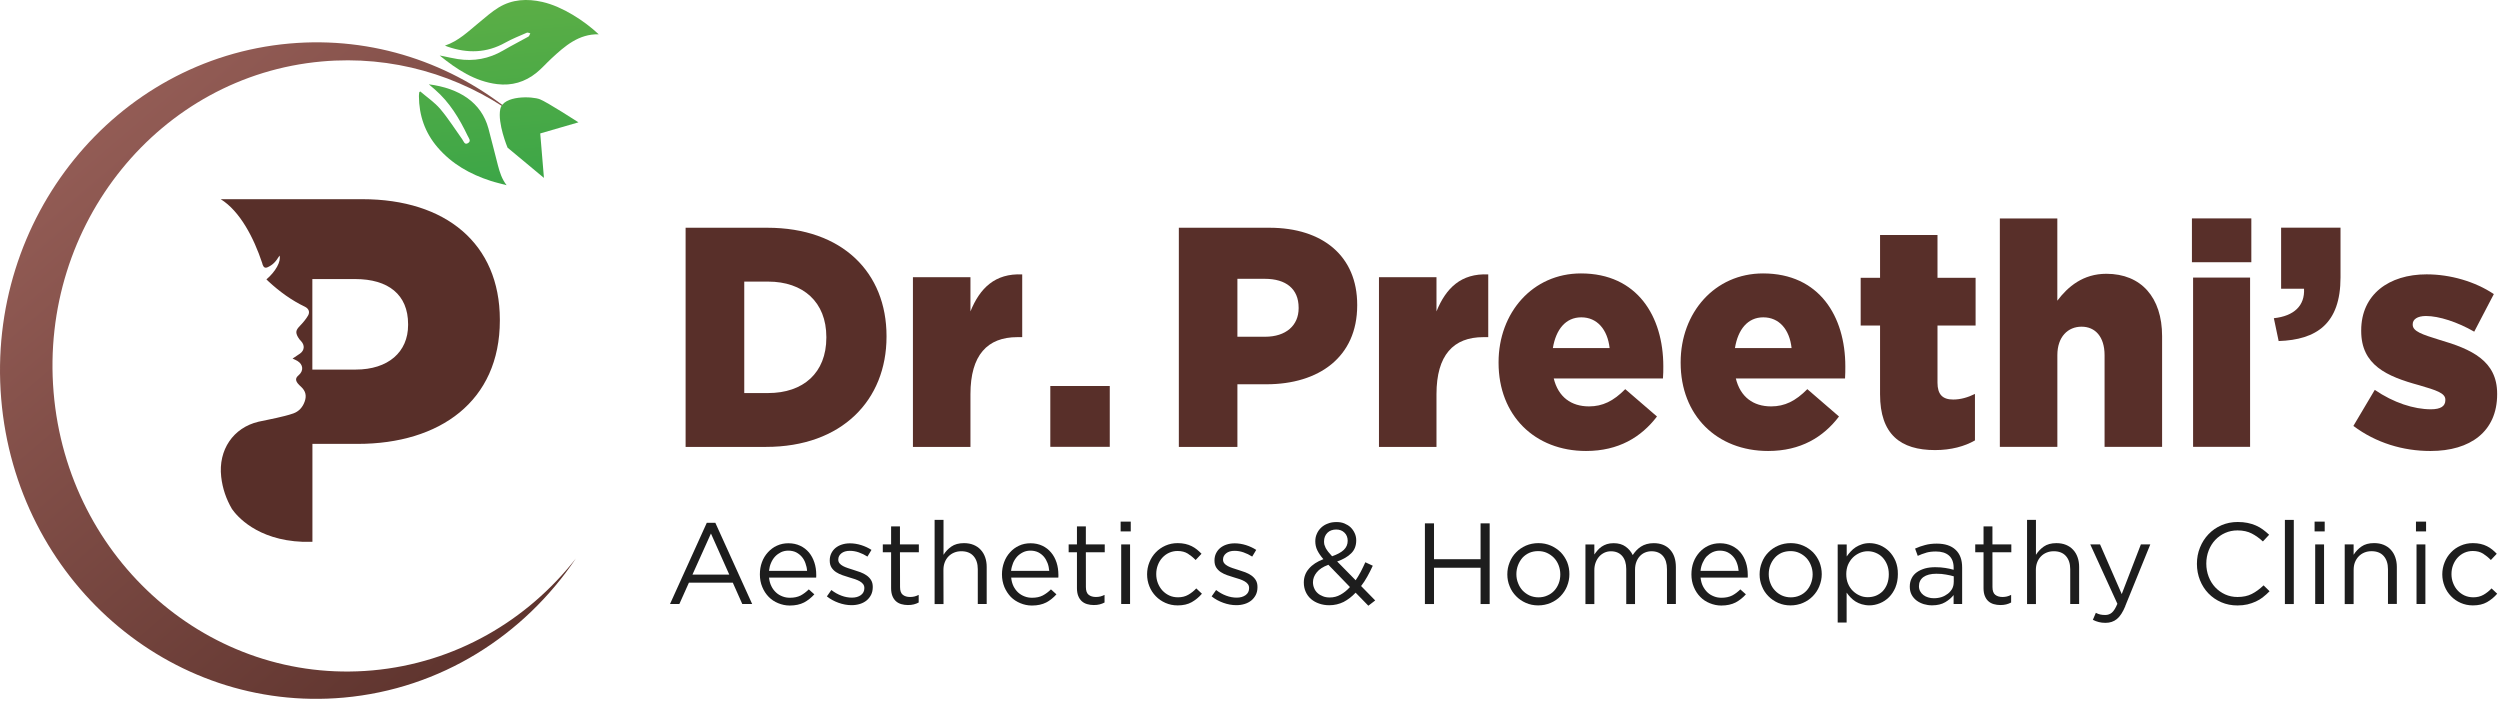 <svg fill="none" height="125" viewBox="0 0 446 125" width="446" xmlns="http://www.w3.org/2000/svg" xmlns:xlink="http://www.w3.org/1999/xlink"><linearGradient id="a" gradientUnits="userSpaceOnUse" x1="-.926" x2="103.091" y1="-.331" y2="121.316"><stop offset="0" stop-color="#a0665f"/><stop offset="1" stop-color="#582f29"/></linearGradient><linearGradient id="b"><stop offset="0" stop-color="#5cae46"/><stop offset="1" stop-color="#009749"/></linearGradient><linearGradient id="c" gradientUnits="userSpaceOnUse" x1="91.834" x2="100.364" xlink:href="#b" y1="-.756" y2="94.645"/><linearGradient id="d" gradientUnits="userSpaceOnUse" x1="80.345" x2="88.875" xlink:href="#b" y1=".498" y2="95.9"/><linearGradient id="e" gradientUnits="userSpaceOnUse" x1="94.204" x2="102.734" xlink:href="#b" y1="-.757" y2="94.644"/><path d="m102.728 99.641c-9.255 13.733-24.087 23.261-41.427 24.814-31.065 2.781-58.408-21.091-61.088-53.313-2.68-32.222 20.329-60.593 51.394-63.374 14.961-1.337 29.075 3.514 39.976 12.504-9.672-6.863-21.594-10.434-34.177-9.306-28.924 2.587-50.338 29.003-47.845 58.997 2.494 30.002 27.954 52.221 56.877 49.634 14.789-1.322 27.616-8.875 36.289-19.956z" fill="url(#a)"/><path d="m64.641 35.535h-25.266c3.449 2.141 5.907 6.906 7.394 11.375.036.115.065.223.093.331.187.503.474.632.934.41.87-.41 1.38-.92 2.077-2.055.302 1.028-.697 2.853-2.343 4.247.144.144.266.273.41.395 1.962 1.804 4.074 3.341 6.46 4.484.668.331.934.92.553 1.588-.395.668-.92 1.286-1.473 1.854-.683.711-.805 1.121-.316 1.983.144.273.352.51.568.733.668.733.589 1.631-.208 2.199-.424.287-.855.582-1.329.891.345.158.618.273.87.424 1.049.647 1.143 1.761.194 2.565-.525.446-.582.855-.144 1.43.172.223.395.424.604.618.805.747 1.013 1.588.632 2.644-.366 1.028-1.049 1.761-2.026 2.106-.985.345-1.998.568-3.011.805-1.049.252-2.12.424-3.183.668-4.527 1.063-7.208 5.037-6.669 9.823.237 2.12.905 3.995 1.897 5.706.029.036.05.079.079.115.79 1.121 4.355 5.469 12.561 5.785h1.739v-17.469h8.077c14.652 0 25.36-7.603 25.36-22.018v-.172c-.021-13.517-9.622-21.465-24.533-21.465zm8.163 22.456c0 4.8-3.536 7.941-9.349 7.941h-7.732v-16.147h7.653c5.907 0 9.428 2.788 9.428 8.034z" fill="#582f29"/><path d="m79.379 8.14c2.45-.834 4.154-2.537 5.993-4.039 1.171-.956 2.307-1.991 3.586-2.767 2.436-1.48 5.095-1.603 7.818-.985 3.586.819 7.517 3.399 10.032 5.77-3.557-.079-6.036 2.084-8.458 4.34-.891.826-1.696 1.753-2.637 2.515-2.055 1.667-4.419 2.357-7.028 2.034-3.959-.489-7.179-2.616-10.247-5.102.172.029.352.057.525.093.898.18 1.796.402 2.695.539 2.86.446 5.555-.043 8.091-1.523 1.48-.87 3.018-1.638 4.513-2.479.165-.093.237-.388.345-.589-.208-.043-.453-.187-.611-.115-1.294.568-2.616 1.085-3.852 1.775-3.334 1.868-6.755 1.94-10.283.719-.108-.029-.223-.079-.481-.187z" fill="url(#c)"/><path d="m74.972 16.311c1.2 1.035 2.551 1.933 3.571 3.133 1.437 1.689 2.623 3.6 3.924 5.411.259.359.41 1.056 1.028.675.618-.374.137-.862-.05-1.272-1.488-3.119-3.248-6.029-5.864-8.293-.338-.295-.683-.589-1.078-.927 5.461.711 9.371 3.234 10.635 7.883.596 2.199 1.121 4.412 1.703 6.618.323 1.214.697 2.414 1.538 3.5-.956-.259-1.926-.474-2.874-.783-3.622-1.171-6.877-2.989-9.435-5.964-2.235-2.601-3.32-5.67-3.334-9.148 0-.23.036-.46.058-.69.072-.043.129-.093.18-.144z" fill="url(#d)"/><path d="m103.197 21.823-6.819 1.983.661 7.933-6.489-5.397s-1.818-4.355-1.301-6.87 5.742-2.307 7.093-1.753c1.351.546 6.856 4.103 6.856 4.103z" fill="url(#e)"/><path d="m136.871 40.629h-14.559v39.099h14.337c13.581 0 21.507-8.379 21.507-19.661v-.115c0-11.282-7.825-19.323-21.285-19.323zm10.549 19.604c0 6.309-4.139 9.888-10.391 9.888h-4.254v-19.884h4.254c6.252 0 10.391 3.636 10.391 9.888z" fill="#582f29"/><path d="m162.867 49.453h10.262v6.101c1.674-4.139 4.376-6.827 9.234-6.597v11.189h-.862c-5.347 0-8.372 3.191-8.372 10.183v9.399h-10.262z" fill="#582f29"/><path d="m187.375 68.863h10.607v10.851h-10.607z" fill="#582f29"/><path d="m226.459 40.629h-16.154v39.099h10.448v-11.174h5.174c9.356 0 16.197-4.851 16.197-14.07v-.115c.008-8.652-6.129-13.74-15.665-13.74zm5.217 14.358c0 3.076-2.264 5.088-5.972 5.088h-4.951v-10.334h4.894c3.773 0 6.029 1.789 6.029 5.145z" fill="#582f29"/><path d="m246.008 49.453h10.261v6.101c1.675-4.139 4.377-6.827 9.234-6.597v11.189h-.862c-5.346 0-8.372 3.191-8.372 10.183v9.399h-10.261z" fill="#582f29"/><path d="m296.735 65.35c0-8.896-4.628-16.571-14.696-16.571-8.616 0-14.695 7.006-14.695 15.845v.101c0 9.399 6.46 15.73 15.608 15.73 5.806 0 9.845-2.472 12.654-6.151l-5.662-4.879c-2.099 2.127-4.039 3.076-6.46 3.076-3.177 0-5.483-1.667-6.295-4.98h19.481c.065-.726.065-1.509.065-2.17zm-19.704-3.255c.546-3.298 2.263-5.483 5.073-5.483 2.795 0 4.671 2.127 5.052 5.483z" fill="#582f29"/><path d="m329.205 65.35c0-8.896-4.628-16.571-14.681-16.571-8.616 0-14.696 7.006-14.696 15.845v.101c0 9.399 6.46 15.73 15.608 15.73 5.806 0 9.845-2.472 12.64-6.151l-5.648-4.879c-2.098 2.127-4.038 3.076-6.46 3.076-3.176 0-5.483-1.667-6.295-4.98h19.481c.051-.726.051-1.509.051-2.17zm-19.69-3.255c.532-3.298 2.263-5.483 5.052-5.483 2.809 0 4.685 2.127 5.051 5.483z" fill="#582f29"/><path d="m335.402 70.327v-12.252h-3.457v-8.515h3.457v-7.632h10.247v7.632h6.798v8.515h-6.798v10.19c0 2.12.92 3.011 2.803 3.011 1.343 0 2.644-.388 3.88-.999v8.293c-1.832 1.056-4.261 1.725-7.121 1.725-6.144 0-9.816-2.781-9.809-9.967z" fill="#582f29"/><path d="m356.766 38.969h10.261v14.674c1.89-2.508 4.592-4.8 8.753-4.8 6.216 0 9.938 4.24 9.938 11.11v19.762h-10.262v-16.355c0-3.291-1.674-5.08-4.103-5.08s-4.319 1.789-4.319 5.08v16.355h-10.261v-40.745z" fill="#582f29"/><path d="m391.039 38.963v7.818h10.599v-7.818zm.208 10.556v30.196h10.169v-30.196z" fill="#582f29"/><path d="m405.656 56.768c3.608-.388 5.548-2.235 5.383-5.253h-4.089v-10.894h10.599v8.882c0 8.271-4.304 11.117-11.038 11.34z" fill="#582f29"/><path d="m419.844 75.984 3.816-6.431c3.334 2.292 6.992 3.464 10.002 3.464 1.775 0 2.587-.56 2.587-1.617v-.108c0-1.171-1.616-1.674-4.685-2.573-5.756-1.567-10.326-3.579-10.326-9.665v-.108c0-6.424 4.951-10.003 11.67-10.003 4.247 0 8.659 1.286 11.993 3.521l-3.499 6.705c-3.011-1.732-6.295-2.795-8.609-2.795-1.559 0-2.364.618-2.364 1.452v.108c0 1.171 1.667 1.732 4.735 2.68 5.756 1.674 10.327 3.744 10.327 9.615v.108c0 6.647-4.786 10.118-11.886 10.118-4.887.007-9.73-1.444-13.761-4.47z" fill="#582f29"/><g fill="#1d1d1d"><path d="m127.616 93.266h-1.524l-6.561 14.487h1.667l1.703-3.802h7.833l1.689 3.802h1.761zm-4.082 9.241 3.298-7.33 3.27 7.33z"/><path d="m145.285 100.353c-.223-.683-.546-1.286-.963-1.789-.431-.503-.948-.92-1.566-1.2-.618-.295-1.315-.446-2.099-.446-.74 0-1.415.137-2.055.431-.618.28-1.15.683-1.609 1.186-.46.503-.812 1.078-1.064 1.76-.252.683-.367 1.402-.367 2.171 0 .826.137 1.566.432 2.263.28.683.668 1.272 1.149 1.761.475.488 1.035.855 1.689 1.121s1.33.417 2.055.417c1.021 0 1.862-.194 2.559-.547.682-.366 1.286-.855 1.832-1.451l-.992-.884c-.445.445-.934.812-1.451 1.092-.532.266-1.164.403-1.905.403-.459 0-.919-.072-1.329-.238-.431-.165-.812-.38-1.15-.697-.337-.309-.632-.697-.84-1.135-.223-.445-.353-.948-.417-1.523h8.407c.015-.087.015-.18.015-.266v-.223c0-.79-.108-1.531-.331-2.206zm-8.098 1.502c.057-.518.179-1.006.366-1.437.194-.446.431-.827.74-1.15.295-.309.654-.56 1.035-.755.402-.18.826-.28 1.286-.28.532 0 1.006.101 1.402.295.402.208.74.474 1.02.798.28.323.503.712.654 1.15.165.446.266.898.295 1.373h-6.798z"/><path d="m155.399 106.123c-.202.388-.467.725-.798.998-.338.273-.733.482-1.193.626-.46.143-.956.215-1.495.215-.768 0-1.545-.144-2.321-.424-.783-.28-1.473-.661-2.076-1.142l.797-1.136c.575.439 1.172.776 1.797 1.006.625.237 1.25.352 1.883.352.632 0 1.171-.15 1.588-.452.409-.302.618-.712.618-1.229v-.043c0-.259-.072-.489-.216-.683s-.338-.359-.589-.503c-.252-.144-.532-.266-.855-.381-.324-.108-.654-.208-.999-.309-.41-.122-.827-.258-1.243-.402-.417-.144-.798-.324-1.136-.546-.338-.223-.611-.496-.819-.82-.208-.33-.316-.74-.316-1.228v-.043c0-.453.086-.87.266-1.243.179-.374.431-.704.747-.97.323-.266.704-.474 1.15-.618.445-.144.927-.216 1.451-.216.662 0 1.323.108 1.998.316.676.216 1.279.496 1.833.855l-.719 1.193c-.496-.316-1.013-.568-1.552-.755s-1.071-.273-1.596-.273c-.632 0-1.135.151-1.501.446-.367.295-.554.661-.554 1.099v.043c0 .245.079.46.23.647s.352.345.611.482c.252.136.546.258.877.366.33.108.675.223 1.027.331.41.122.82.258 1.222.409s.769.345 1.099.575c.331.237.597.517.791.841.201.33.295.733.295 1.214v.043c-.008.525-.108.971-.302 1.359z"/><path d="m160.568 104.734c0 .661.165 1.121.496 1.38.33.259.761.388 1.293.388.273 0 .532-.029.769-.086.237-.058.496-.151.769-.288v1.359c-.273.15-.568.258-.877.337s-.654.115-1.042.115c-.424 0-.819-.057-1.193-.165-.366-.108-.689-.28-.955-.525-.266-.244-.475-.553-.626-.934-.15-.381-.229-.841-.229-1.38v-6.417h-1.481v-1.401h1.481v-3.205h1.58v3.205h3.371v1.401h-3.371z"/><path d="m168.323 107.762h-1.589v-15.012h1.589v6.23c.352-.575.819-1.064 1.401-1.473.575-.402 1.322-.611 2.242-.611.647 0 1.214.101 1.717.309s.927.496 1.272.877c.352.374.618.826.798 1.344.187.525.273 1.099.273 1.724v6.604h-1.588v-6.208c0-.985-.252-1.768-.762-2.343s-1.229-.862-2.177-.862c-.453 0-.877.079-1.265.237s-.726.381-1.02.683c-.288.295-.511.647-.669 1.056-.158.41-.237.862-.237 1.358z"/><path d="m188.487 100.353c-.223-.683-.546-1.286-.977-1.789-.417-.503-.949-.92-1.552-1.2-.618-.295-1.33-.446-2.099-.446-.754 0-1.437.137-2.055.431-.618.28-1.164.683-1.61 1.186-.46.503-.812 1.078-1.063 1.76-.252.683-.381 1.402-.381 2.171 0 .826.151 1.566.431 2.263.295.683.683 1.272 1.15 1.761.489.488 1.049.855 1.703 1.121.632.266 1.329.417 2.055.417 1.021 0 1.861-.194 2.558-.547.683-.366 1.287-.855 1.819-1.451l-.978-.884c-.445.445-.934.812-1.466 1.092-.517.266-1.149.403-1.89.403-.474 0-.919-.072-1.343-.238-.432-.165-.798-.38-1.15-.697-.338-.309-.618-.697-.841-1.135-.208-.445-.352-.948-.402-1.523h8.407c0-.087.015-.18.015-.266v-.223c-.008-.79-.108-1.531-.331-2.206zm-8.113 1.502c.058-.518.194-1.006.367-1.437.194-.446.445-.827.74-1.15.294-.309.654-.56 1.049-.755.381-.18.812-.28 1.286-.28.532 0 .992.101 1.401.295.403.208.741.474 1.021.798.266.323.488.712.654 1.15.165.446.251.898.294 1.373h-6.812z"/><path d="m193.724 104.734c0 .661.165 1.121.496 1.38.33.259.762.388 1.293.388.273 0 .532-.029.769-.086.237-.058.496-.151.769-.288v1.359c-.273.15-.568.258-.877.337s-.653.115-1.041.115c-.424 0-.82-.057-1.193-.165-.367-.108-.69-.28-.956-.525-.266-.244-.474-.553-.625-.934s-.23-.841-.23-1.38v-6.417h-1.481v-1.401h1.481v-3.205h1.588v3.205h3.37v1.401h-3.37z"/><path d="m199.922 93.057v1.746h1.804v-1.746zm.1 4.067v10.628h1.581v-10.628z"/><path d="m212.61 107.422c-.683.388-1.516.582-2.522.582-.784 0-1.502-.151-2.171-.445-.668-.295-1.236-.69-1.724-1.193-.489-.503-.87-1.085-1.143-1.761-.273-.675-.409-1.387-.409-2.141 0-.755.136-1.473.409-2.149.273-.675.654-1.272 1.143-1.775.488-.51 1.063-.905 1.724-1.2.669-.295 1.387-.446 2.171-.446.51 0 .97.05 1.379.144.41.093.791.23 1.136.402.345.172.661.374.948.611.288.237.554.481.798.74l-1.049 1.114c-.424-.438-.884-.812-1.387-1.135-.503-.316-1.114-.474-1.84-.474-.532 0-1.035.108-1.502.316s-.869.51-1.214.884c-.345.374-.611.812-.798 1.315-.194.503-.287 1.035-.287 1.61 0 .574.1 1.113.294 1.616.202.511.475.949.82 1.323.352.373.761.668 1.228.884.475.215.992.316 1.553.316.69 0 1.293-.151 1.818-.453.532-.302 1.006-.683 1.43-1.135l1.006.948c-.525.618-1.136 1.114-1.811 1.502z"/><path d="m224.039 106.123c-.201.388-.467.725-.797.998-.338.273-.733.482-1.193.626-.46.143-.956.215-1.495.215-.769 0-1.545-.144-2.321-.424-.783-.28-1.473-.661-2.077-1.142l.798-1.136c.575.439 1.171.776 1.796 1.006.626.237 1.251.352 1.883.352s1.171-.15 1.588-.452.618-.712.618-1.229v-.043c0-.259-.072-.489-.215-.683-.144-.194-.338-.359-.59-.503-.251-.144-.531-.266-.855-.381-.323-.108-.654-.208-.999-.309-.409-.122-.826-.258-1.243-.402s-.79-.324-1.135-.546c-.338-.223-.611-.496-.819-.82-.209-.33-.317-.74-.317-1.228v-.043c0-.453.087-.87.266-1.243.18-.374.431-.704.748-.97.323-.266.704-.474 1.149-.618.446-.144.927-.216 1.452-.216.661 0 1.322.108 1.998.316.675.216 1.279.496 1.832.855l-.718 1.193c-.496-.316-1.014-.568-1.553-.755s-1.07-.273-1.595-.273c-.632 0-1.135.151-1.502.446-.366.295-.553.661-.553 1.099v.043c0 .245.079.46.23.647s.352.345.611.482c.251.136.546.258.869.366.331.108.676.223 1.028.331.409.122.819.258 1.221.409.403.151.769.345 1.1.575.33.237.596.517.79.841.202.33.295.733.295 1.214v.043c0 .525-.101.971-.295 1.359z"/><path d="m245.335 107.121-2.515-2.573c.402-.517.769-1.078 1.107-1.689.337-.603.668-1.257.977-1.933l-1.329-.618c-.266.604-.547 1.165-.827 1.718-.28.532-.589 1.035-.898 1.495l-3.298-3.356c1.063-.367 1.889-.841 2.5-1.452.604-.589.899-1.358.899-2.307 0-.46-.087-.884-.266-1.272-.18-.402-.431-.754-.726-1.049-.309-.295-.683-.517-1.107-.697-.431-.18-.884-.252-1.387-.252-.575 0-1.106.072-1.566.266-.474.165-.87.417-1.2.726-.324.309-.59.668-.769 1.092-.194.417-.28.855-.28 1.344 0 .575.115 1.107.352 1.595.237.489.589 1.02 1.092 1.595-1.121.431-1.983.992-2.573 1.689-.603.682-.919 1.509-.919 2.486 0 .604.115 1.15.337 1.653.223.503.546.934.949 1.286.417.352.884.618 1.451.812.547.194 1.15.295 1.79.295.948 0 1.803-.209 2.572-.589.769-.403 1.481-.949 2.142-1.653l2.263 2.321v.014zm-8.53-12.066c.403-.402.935-.589 1.581-.589.59 0 1.078.18 1.466.56.381.366.575.855.575 1.452 0 .647-.237 1.186-.697 1.624-.474.446-1.164.812-2.084 1.135-.28-.295-.503-.56-.697-.798-.18-.237-.323-.46-.445-.668-.101-.208-.18-.417-.238-.604-.043-.194-.057-.403-.057-.604.007-.604.201-1.107.596-1.509zm2.35 11.031c-.589.338-1.229.503-1.918.503-.446 0-.841-.058-1.215-.208-.366-.137-.697-.324-.963-.575-.266-.237-.474-.532-.603-.855-.151-.324-.223-.698-.223-1.093 0-.603.223-1.2.668-1.746.431-.546 1.121-1.006 2.084-1.358l3.845 3.974c-.518.575-1.071 1.027-1.675 1.358z"/><path d="m255.827 101.286v6.475h-1.624v-14.394h1.624v6.396h8.307v-6.396h1.624v14.394h-1.624v-6.475z"/><path d="m279.585 100.286c-.281-.668-.669-1.257-1.15-1.76-.503-.489-1.078-.884-1.761-1.186-.682-.295-1.401-.446-2.22-.446-.798 0-1.552.151-2.235.446-.668.295-1.258.697-1.746 1.2-.503.503-.884 1.107-1.15 1.775-.28.683-.417 1.387-.417 2.156 0 .754.137 1.466.417 2.127.266.683.654 1.257 1.15 1.761.488.503 1.063.898 1.746 1.2.668.294 1.401.445 2.185.445.797 0 1.537-.151 2.234-.445.683-.295 1.272-.697 1.761-1.2.489-.518.884-1.093 1.164-1.775v-.015c.28-.682.417-1.387.417-2.141.007-.748-.129-1.459-.395-2.142zm-1.509 3.787c-.194.503-.46.935-.798 1.301-.338.367-.755.668-1.243.87-.474.222-1.021.323-1.581.323-.561 0-1.078-.115-1.567-.323-.474-.223-.884-.518-1.243-.884-.338-.367-.618-.798-.812-1.315-.208-.503-.309-1.035-.309-1.61s.101-1.107.295-1.61.46-.934.783-1.315c.338-.366.755-.668 1.229-.884.488-.208 1.02-.309 1.581-.309.56 0 1.092.101 1.566.323.475.223.899.517 1.258.884.352.381.632.812.826 1.329.194.503.295 1.049.295 1.61 0 .575-.086 1.121-.28 1.609z"/><path d="m291.927 98.201c.244-.259.51-.489.812-.683s.639-.345 1.02-.453c.374-.108.798-.165 1.265-.165 1.229 0 2.199.381 2.903 1.143.704.762 1.049 1.804 1.049 3.133v6.582h-1.588v-6.208c0-1.028-.244-1.818-.726-2.372-.488-.553-1.164-.834-2.026-.834-.395 0-.776.072-1.135.216-.36.144-.669.359-.935.639-.265.28-.481.625-.639 1.042-.158.41-.237.877-.237 1.401v6.13h-1.567v-6.252c0-.999-.244-1.775-.726-2.336-.488-.553-1.157-.834-2.004-.834-.424 0-.813.086-1.172.252-.352.165-.668.395-.934.697s-.474.654-.625 1.063c-.151.402-.23.855-.23 1.344v6.065h-1.588v-10.636h1.588v1.789c.18-.259.374-.517.589-.762.216-.252.453-.46.726-.647.273-.187.582-.331.927-.446.345-.108.74-.165 1.193-.165.862 0 1.581.201 2.141.611.561.402.985.905 1.272 1.509.194-.287.41-.568.647-.826z"/><path d="m311.473 100.353c-.223-.683-.546-1.286-.963-1.789-.431-.503-.949-.92-1.567-1.2-.618-.295-1.315-.446-2.098-.446-.74 0-1.416.137-2.055.431-.618.28-1.15.683-1.61 1.186-.446.503-.812 1.078-1.064 1.76-.251.683-.366 1.402-.366 2.171 0 .826.137 1.566.431 2.263.28.683.668 1.272 1.15 1.761.474.488 1.035.855 1.689 1.121s1.329.417 2.055.417c1.02 0 1.861-.194 2.558-.547.683-.366 1.301-.855 1.833-1.451l-.992-.884c-.446.445-.92.812-1.452 1.092-.532.266-1.171.403-1.904.403-.46 0-.92-.072-1.329-.238-.432-.165-.812-.38-1.15-.697-.338-.309-.618-.697-.841-1.135-.223-.445-.352-.948-.417-1.523h8.408c.014-.087.014-.18.014-.266v-.223c-.007-.79-.108-1.531-.33-2.206zm-8.099 1.502c.043-.518.18-1.006.367-1.437.194-.446.431-.827.725-1.15.309-.309.654-.56 1.049-.755.403-.18.827-.28 1.287-.28.532 0 1.006.101 1.401.295.402.208.74.474 1.02.798.281.323.503.712.654 1.15.166.446.252.898.295 1.373h-6.798z"/><path d="m324.592 100.286c-.28-.668-.668-1.257-1.149-1.76-.503-.489-1.078-.884-1.761-1.186-.683-.295-1.401-.446-2.22-.446-.798 0-1.538.151-2.221.446-.682.295-1.272.697-1.76 1.2-.503.503-.884 1.092-1.15 1.775-.28.683-.417 1.387-.417 2.156 0 .754.137 1.466.417 2.127.266.683.654 1.257 1.15 1.761.488.503 1.063.898 1.746 1.2.668.294 1.401.445 2.199.445.783 0 1.523-.151 2.22-.445.683-.295 1.272-.697 1.761-1.2.503-.518.884-1.093 1.164-1.775v-.015c.28-.682.431-1.387.431-2.141 0-.748-.144-1.459-.41-2.142zm-1.509 3.787c-.194.503-.459.935-.797 1.301-.338.367-.755.668-1.229.87-.489.222-1.035.323-1.595.323-.561 0-1.078-.115-1.553-.323-.488-.223-.898-.518-1.243-.884-.352-.367-.632-.798-.826-1.315-.194-.503-.295-1.035-.295-1.61s.087-1.107.281-1.61.459-.934.797-1.315c.324-.366.74-.668 1.215-.884.488-.208 1.034-.309 1.595-.309.56 0 1.078.101 1.552.323.489.223.898.517 1.258.884.352.381.632.812.826 1.329.208.503.309 1.049.309 1.61 0 .575-.108 1.106-.295 1.609z"/><path d="m338.163 100.085c-.295-.682-.683-1.257-1.15-1.732-.489-.474-1.035-.841-1.638-1.092-.604-.237-1.229-.366-1.861-.366-.489 0-.949.072-1.344.208-.403.137-.769.295-1.107.517-.323.208-.618.46-.884.755-.266.28-.503.575-.726.898v-2.141h-1.609v13.926h1.595v-5.339c.208.309.446.589.711.869.266.281.561.518.884.726.338.209.712.367 1.107.489.417.115.869.194 1.358.194.654 0 1.272-.137 1.876-.381.618-.251 1.164-.618 1.638-1.092s.841-1.049 1.136-1.732v-.014c.28-.683.431-1.466.431-2.336.014-.898-.137-1.667-.417-2.357zm-1.495 4.103c-.194.503-.474.935-.797 1.287-.338.337-.741.603-1.201.797-.459.18-.962.266-1.451.266-.503 0-.977-.086-1.437-.294-.46-.194-.87-.475-1.229-.827-.367-.352-.654-.783-.87-1.301-.208-.503-.309-1.063-.309-1.688 0-.604.101-1.164.309-1.667.223-.503.503-.935.87-1.301.352-.352.769-.618 1.229-.826.46-.194.934-.295 1.437-.295s.992.101 1.437.295c.46.194.855.46 1.2.826.338.352.604.798.812 1.301.194.503.295 1.049.295 1.703 0 .632-.101 1.207-.295 1.724z"/><path d="m348.866 98.073c-.768-.726-1.89-1.092-3.341-1.092-.783 0-1.48.086-2.084.252-.604.151-1.2.366-1.789.632l.474 1.301c.489-.237 1.006-.417 1.509-.56l.014-.014c.503-.137 1.078-.208 1.718-.208.992 0 1.775.237 2.335.726.546.489.827 1.214.827 2.171v.366c-.489-.136-.978-.251-1.481-.323-.517-.086-1.121-.137-1.789-.137-.683 0-1.286.072-1.847.223-.546.165-1.035.381-1.437.668-.417.295-.726.654-.934 1.078-.223.431-.338.934-.338 1.495 0 .56.115 1.049.338 1.466s.532.754.898 1.035c.381.28.812.488 1.286.632.475.137.949.208 1.452.208.949 0 1.732-.194 2.35-.56.618-.367 1.121-.798 1.495-1.272v1.595h1.523v-6.489c.007-1.415-.395-2.479-1.179-3.19zm-.323 5.777c0 .431-.086.812-.266 1.164-.194.338-.445.654-.769.899-.323.251-.697.46-1.121.603-.431.137-.898.209-1.387.209-.352 0-.697-.043-1.02-.151-.309-.086-.589-.223-.841-.417-.251-.194-.445-.417-.575-.668-.151-.266-.222-.561-.222-.92 0-.683.265-1.229.797-1.624.532-.381 1.301-.589 2.292-.589.669 0 1.244.043 1.761.151.517.086.963.194 1.358.309v1.034z"/><path d="m355.458 104.734c0 .661.166 1.121.496 1.38.331.259.762.388 1.294.388.273 0 .531-.029.769-.086.237-.058.495-.151.769-.288v1.359c-.274.15-.568.258-.877.337s-.654.115-1.042.115c-.424 0-.819-.057-1.193-.165-.367-.108-.69-.28-.956-.525-.266-.237-.474-.553-.625-.934s-.23-.841-.23-1.38v-6.417h-1.48v-1.401h1.48v-3.205h1.588v3.205h3.37v1.401h-3.37z"/><path d="m363.213 107.762h-1.588v-15.012h1.588v6.23c.359-.575.819-1.064 1.401-1.473.575-.402 1.323-.611 2.242-.611.647 0 1.215.101 1.718.309s.927.496 1.272.877c.352.374.618.826.797 1.344.187.525.274 1.099.274 1.724v6.604h-1.589v-6.208c0-.985-.258-1.768-.761-2.343-.511-.575-1.229-.862-2.178-.862-.452 0-.876.079-1.264.237s-.726.381-1.021.683c-.287.295-.51.647-.668 1.056-.158.41-.237.862-.237 1.358z"/><path d="m379.165 108.112c-.452 1.1-.955 1.869-1.509 2.322-.553.452-1.236.682-2.026.682-.439 0-.834-.043-1.193-.136-.352-.087-.712-.223-1.071-.403l.532-1.25c.259.136.517.237.769.295.251.057.553.093.891.093.481 0 .884-.144 1.214-.431.331-.288.654-.805.97-1.567l-4.836-10.592h1.746l3.867 8.86 3.413-8.86h1.681l-4.462 10.98h.014z"/><path d="m403.751 106.518c-.403.309-.841.575-1.308.79-.467.216-.97.388-1.502.518-.532.122-1.135.187-1.789.187-1.042 0-2.005-.195-2.882-.575-.877-.381-1.638-.906-2.285-1.574s-1.15-1.452-1.509-2.357c-.359-.906-.546-1.876-.546-2.918 0-1.042.179-1.997.546-2.903.359-.905.869-1.696 1.509-2.371.647-.683 1.416-1.214 2.299-1.603.891-.388 1.862-.589 2.918-.589.661 0 1.25.058 1.775.165.524.108 1.02.266 1.473.46.453.201.87.438 1.25.719.381.28.755.597 1.114.934l-1.114 1.193c-.618-.575-1.279-1.049-1.983-1.416-.704-.366-1.552-.553-2.544-.553-.797 0-1.53.151-2.206.453-.683.302-1.265.719-1.768 1.25-.503.532-.891 1.164-1.171 1.883s-.424 1.495-.424 2.335c0 .834.144 1.617.424 2.343s.675 1.358 1.171 1.89c.503.532 1.093.956 1.768 1.265.676.308 1.416.459 2.206.459.985 0 1.84-.179 2.551-.546.712-.359 1.409-.876 2.099-1.53l1.07 1.049c-.366.381-.754.726-1.164 1.042z"/><path d="m407.625 107.762v-15.012h1.588v15.012z"/><path d="m412.922 93.057v1.746h1.804v-1.746zm.108 4.067v10.628h1.581v-10.628z"/><path d="m419.885 107.761h-1.588v-10.635h1.588v1.847c.359-.575.819-1.063 1.401-1.473.575-.402 1.323-.611 2.242-.611.647 0 1.215.101 1.718.309s.927.496 1.272.877c.345.374.618.826.797 1.344.187.524.281 1.1.281 1.725v6.604h-1.581v-6.209c0-.984-.259-1.768-.762-2.343-.51-.575-1.229-.862-2.177-.862-.453 0-.877.079-1.265.237s-.726.381-1.013.683c-.288.295-.511.647-.676 1.056-.158.41-.23.863-.23 1.358z"/><path d="m431.008 93.057v1.746h1.804v-1.746zm.1 4.067v10.628h1.581v-10.628z"/><path d="m443.68 107.422c-.676.388-1.517.582-2.523.582-.776 0-1.502-.151-2.17-.445-.668-.295-1.243-.69-1.724-1.193-.489-.503-.87-1.085-1.143-1.761-.273-.675-.417-1.387-.417-2.141 0-.755.144-1.473.417-2.149.273-.683.654-1.272 1.143-1.775.481-.51 1.056-.905 1.724-1.2.668-.295 1.387-.446 2.17-.446.511 0 .97.05 1.38.144.417.093.791.23 1.135.402.345.172.662.374.949.611.287.237.553.481.798.74l-1.05 1.114c-.424-.438-.883-.812-1.386-1.135-.503-.316-1.114-.474-1.84-.474-.532 0-1.035.108-1.502.316s-.869.51-1.214.884c-.338.374-.604.812-.798 1.315s-.287 1.035-.287 1.61c0 .574.1 1.113.301 1.616.202.511.467.949.82 1.323.345.373.754.668 1.228.884.467.208.992.316 1.553.316.682 0 1.293-.151 1.818-.453.524-.302 1.006-.683 1.43-1.135l1.006.948c-.532.618-1.143 1.114-1.818 1.502z"/></g></svg>